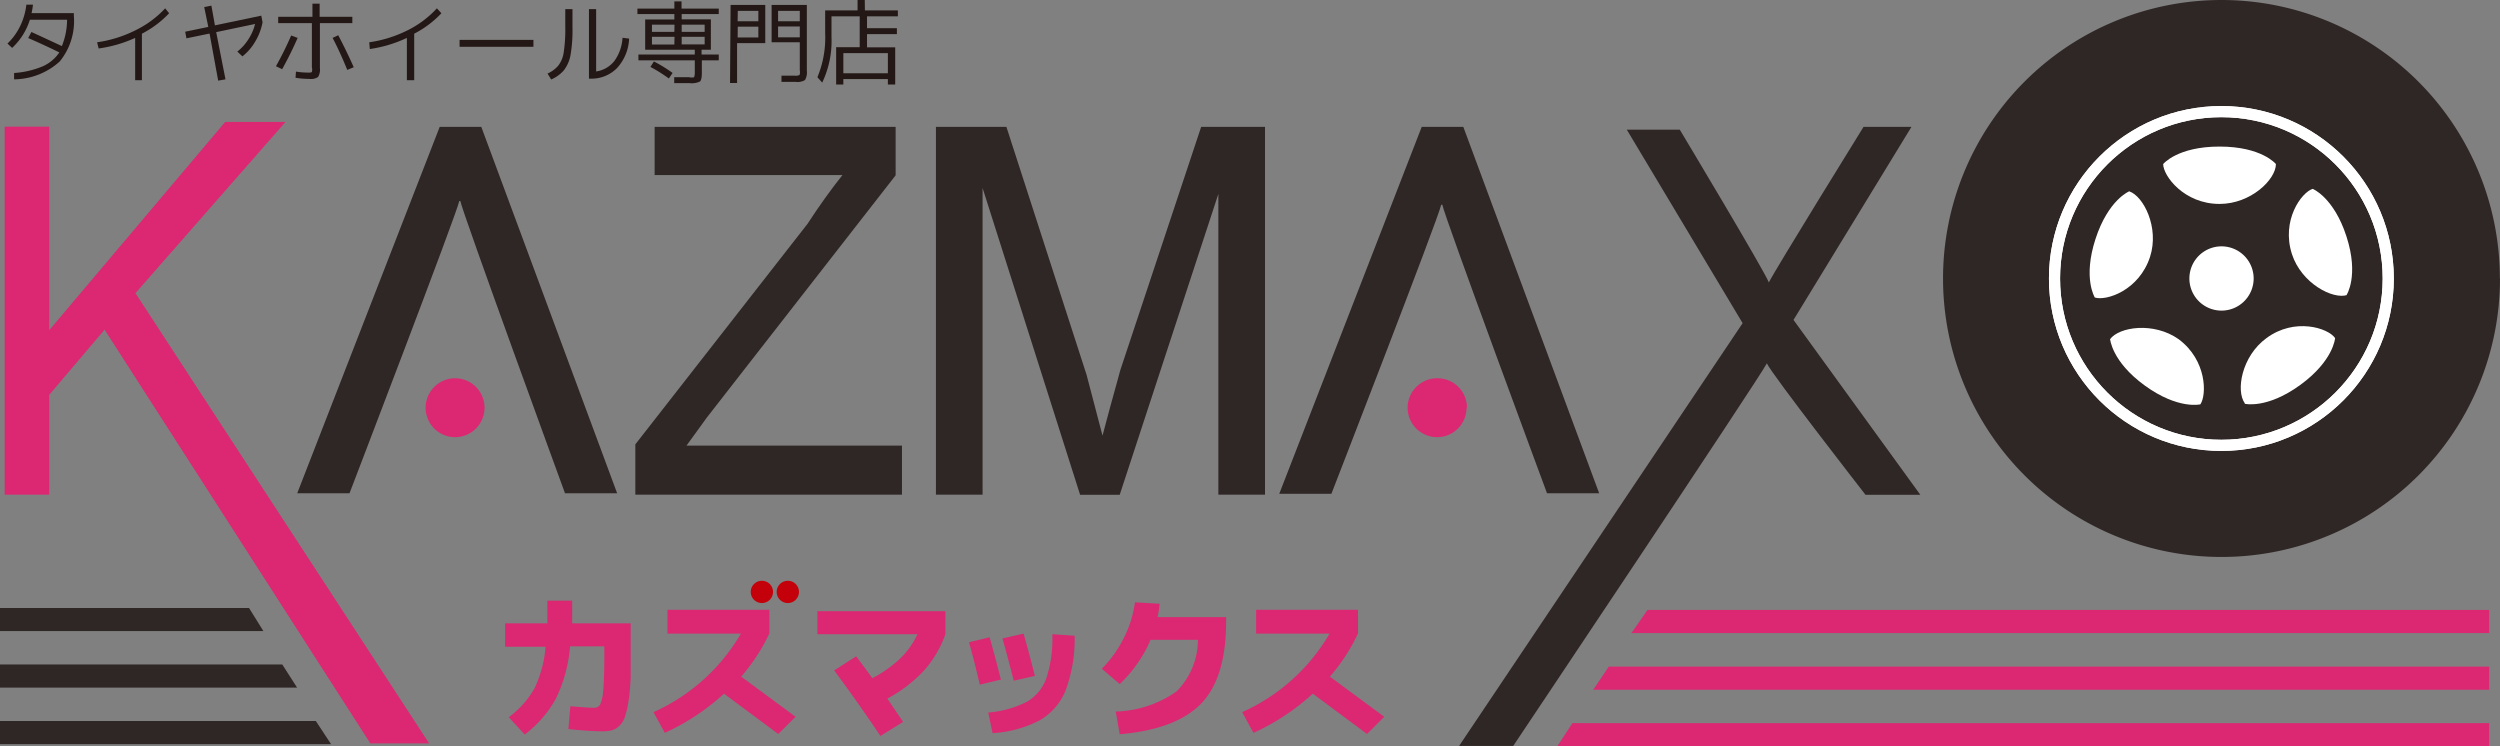 <svg xmlns="http://www.w3.org/2000/svg" viewBox="0 0 177.39 52.95"><rect x="0" y="0" width="177.39" height="52.95" fill="#808080" stroke="none"/><defs><style>.cls-1{fill:#2f2725;}.cls-2{fill:#fff;}.cls-3{fill:none;stroke:#fff;stroke-miterlimit:10;stroke-width:0.79px;}.cls-4{fill:#dc2772;}.cls-5{fill:#231815;}.cls-6{fill:#c4000a;}</style></defs><title>KAZMAX</title><g id="レイヤー_2" data-name="レイヤー 2"><g id="レイヤー_1-2" data-name="レイヤー 1"><path class="cls-1" d="M177.39,19.76A19.76,19.76,0,1,1,157.62,0a19.76,19.76,0,0,1,19.76,19.76"/><path class="cls-2" d="M159.91,19.76a2.28,2.28,0,1,1-2.28-2.28,2.28,2.28,0,0,1,2.28,2.28"/><circle class="cls-3" cx="157.62" cy="19.76" r="11.84"/><circle class="cls-3" cx="157.62" cy="19.76" r="11.84"/><path class="cls-2" d="M161.49,11.64c0,1.09-1.77,2.83-4,2.83-2.53,0-4-2-4-2.83,0,0,1-1.24,4-1.24s4,1.24,4,1.24"/><path class="cls-2" d="M151.09,13.58c1,.34,2.14,2.56,1.47,4.64-.78,2.4-3.12,3.15-3.92,2.89,0,0-.86-1.37.05-4.16s2.4-3.38,2.4-3.38"/><path class="cls-2" d="M149.72,24.07c.64-.88,3.1-1.25,4.87,0,2,1.49,2,3.94,1.54,4.62,0,0-1.57.39-3.94-1.33s-2.47-3.33-2.47-3.33"/><path class="cls-2" d="M159.28,28.61c-.64-.88-.23-3.33,1.54-4.62,2-1.48,4.38-.72,4.87,0,0,0-.11,1.61-2.48,3.33s-3.93,1.33-3.93,1.33"/><path class="cls-2" d="M166.55,20.93c-1,.34-3.24-.81-3.92-2.89-.78-2.4.67-4.39,1.47-4.64,0,0,1.5.6,2.4,3.39s0,4.15,0,4.15"/><polygon class="cls-4" points="0.33 35.1 0.33 8.99 3.49 8.99 3.49 23.43 15.98 8.65 20.26 8.65 9.61 20.8 30.45 52.75 26.28 52.75 7.42 23.39 3.49 28.02 3.49 35.1 0.33 35.1"/><path class="cls-1" d="M45.08,35.1V31.53L57.3,15.88q1.27-1.95,2.48-3.46H46.45V9h17.1v3.44L50.16,29.62l-1.45,2H64V35.1Z"/><path class="cls-1" d="M66.41,35.1V9h5L77.1,26.6l1.13,4.31q.42-1.61,1.27-4.67L85.23,9h4.53V35.1H86.45V13.76l-7,21.35H76.64L69.72,13.34V35.1Z"/><path class="cls-1" d="M103.53,52.93l20.12-30L115.43,9.2h3.76s6,10,6.32,10.84C126,19.06,132.23,9,132.23,9h3.4l-8.37,13.7,9,12.41h-3.89s-6.7-8.61-7-9.33c-.54,1.06-18,27.15-18,27.15Z"/><path class="cls-1" d="M32.66,14.26h-.07C32.47,15,24.8,35,24.8,35H21.09L31.2,9h2.95L43.79,35h-3.7s-7.31-20-7.44-20.78"/><path class="cls-5" d="M1,5.63,1,5.18a6.43,6.43,0,0,0,2-.46,2.77,2.77,0,0,0,1.21-1Q3.09,3.17,2,2.7l.23-.43q1,.46,2.16,1A5.07,5.07,0,0,0,4.76,1.4H2.12a4.59,4.59,0,0,1-1.26,2L.53,3.09a4.22,4.22,0,0,0,.9-1.24A4.64,4.64,0,0,0,1.87.33l.47,0a5.72,5.72,0,0,1-.1.6h3v.19a4.53,4.53,0,0,1-1,3.24A4.89,4.89,0,0,1,1,5.63"/><path class="cls-5" d="M6.89,3a8.83,8.83,0,0,0,2.7-.84A7.1,7.1,0,0,0,11.72.59L12,.94a7.13,7.13,0,0,1-1.93,1.45v3.3H9.59v-3A9.3,9.3,0,0,1,7,3.44Z"/><path class="cls-5" d="M14.49.5,15,.4l.25,1.4,3.29-.69.09.47a4.07,4.07,0,0,1-.51,1.35A3.67,3.67,0,0,1,17.2,4l-.36-.34a3.46,3.46,0,0,0,.79-.88,3.53,3.53,0,0,0,.47-1.08l-2.76.58L16,5.63l-.52.09-.61-3.34-1.64.34-.09-.47,1.64-.34Z"/><path class="cls-5" d="M20.66,2.52l.46.17q-.5,1.14-1.1,2.22l-.44-.21q.61-1.09,1.08-2.18m-.92-1.33h2.43V.26h.51v.93H25v.45h-2.3V4.83a1,1,0,0,1-.13.63.87.87,0,0,1-.6.14,6.65,6.65,0,0,1-1-.08L21,5.08a5.31,5.31,0,0,0,.87.07c.15,0,.23,0,.26-.05a.64.64,0,0,0,0-.32V1.64H19.74Zm3.86,1.5L24,2.5q.59,1.12,1.1,2.27l-.46.19Q24.13,3.7,23.6,2.69"/><path class="cls-5" d="M26.2,3a8.83,8.83,0,0,0,2.7-.84A7.1,7.1,0,0,0,31,.59l.32.35a7.13,7.13,0,0,1-1.93,1.45v3.3h-.52v-3a9.3,9.3,0,0,1-2.63.79Z"/><rect class="cls-5" x="32.61" y="2.83" width="5.24" height="0.49"/><path class="cls-5" d="M40.11.65h.51V1.92a10.39,10.39,0,0,1-.14,2A2.48,2.48,0,0,1,40,5a2.5,2.5,0,0,1-.89.64l-.26-.42a2.18,2.18,0,0,0,.76-.56A2,2,0,0,0,40,3.71a10.92,10.92,0,0,0,.11-1.79ZM42.3,5.07a2,2,0,0,0,1.29-.74,3.08,3.08,0,0,0,.58-1.65l.47.06a3.29,3.29,0,0,1-.85,2.08,2.53,2.53,0,0,1-1.9.76h-.1V.65h.51Z"/><path class="cls-5" d="M46.26,3.53h-.48V1.38h2.07V1H45.23V.61h2.62V.1h.51V.61H51V1H48.37v.37h2.07V3.53h-.66v.34H51v.41h-1.2v.87q0,.51-.13.63a1.32,1.32,0,0,1-.72.12l-1.11,0,0-.42,1.06,0a.75.75,0,0,0,.35,0s.05-.13.05-.29V4.28h-4V3.87h4V3.53Zm1.46,1.65-.26.39a10.13,10.13,0,0,0-1.31-.82l.25-.39a10.4,10.4,0,0,1,1.33.82m.13-3.43H46.26v.51h1.59Zm0,.86H46.26v.55h1.59Zm.51-.35H50V1.75H48.37Zm0,.89H50V2.61H48.37Z"/><path class="cls-5" d="M51.84.35H54.3V3.06h-2V5.89h-.5Zm.5,1.16h1.47V.77H52.35Zm0,1.15h1.47V1.89H52.35ZM57.25.35V5a1.11,1.11,0,0,1-.13.68,1.05,1.05,0,0,1-.67.13l-1,0,0-.44.95,0a.58.58,0,0,0,.33-.05A.56.56,0,0,0,56.75,5v-2h-2V.35Zm-.5.42H55.21v.74h1.54Zm0,1.11H55.21v.77h1.54Z"/><path class="cls-5" d="M61.37.74h2.34v.42H61.52V2h2.12v.42H61.52v.94h2V6H63V5.61H59.84V6h-.51V3.35H61V1.16H59V2.64a6.83,6.83,0,0,1-.66,3.22L58,5.48a7.34,7.34,0,0,0,.55-3.14V.74h2.3V0h.51ZM59.84,5.2H63V3.77H59.84Z"/><path class="cls-4" d="M38.85,42.62H40.6q0,1.11,0,1.61h4.15v1.41q0,1.41,0,2.4a14.94,14.94,0,0,1-.15,1.7,6.6,6.6,0,0,1-.26,1.12,1.55,1.55,0,0,1-.4.65,1.27,1.27,0,0,1-.53.31,2.83,2.83,0,0,1-.71.07q-.88,0-2.37-.16l.14-1.62q1.21.11,1.67.11a.48.48,0,0,0,.44-.22,2.84,2.84,0,0,0,.22-1q.08-.8.08-2.45v-.69H40.45a10.4,10.4,0,0,1-1,3.7,8.12,8.12,0,0,1-2.22,2.56l-1.13-1.23a6.67,6.67,0,0,0,1.8-2,8.2,8.2,0,0,0,.81-3H35.84V44.23h3q0-.76,0-1.61"/><path class="cls-4" d="M58,45V43.37h9.08V45a7.63,7.63,0,0,1-1.51,2.57,10,10,0,0,1-2.61,2l1.12,1.65-1.61,1q-1.58-2.36-3.28-4.65l1.56-1,.57.76.58.79a8.82,8.82,0,0,0,2-1.42A5.81,5.81,0,0,0,65.1,45Z"/><path class="cls-4" d="M68.76,45.57l1.46-.35q.44,1.56.8,3l-1.5.36q-.34-1.5-.76-3m7.49-.47a10.49,10.49,0,0,1-.62,3.83,4.32,4.32,0,0,1-1.84,2.16,8.25,8.25,0,0,1-3.36.92l-.31-1.46a7.38,7.38,0,0,0,2.73-.76,3.15,3.15,0,0,0,1.39-1.66A9.07,9.07,0,0,0,74.67,45Zm-5.12.19,1.5-.34q.47,1.67.8,3l-1.5.34q-.45-1.77-.8-3"/><path class="cls-4" d="M85,45.4H81.64a9.54,9.54,0,0,1-2.19,3.14l-1.27-1.09a8.33,8.33,0,0,0,1.57-2.2,7.75,7.75,0,0,0,.78-2.51l1.75.1a9.54,9.54,0,0,1-.14.95H87v.3q0,4-1.77,5.83T79.45,52.1l-.28-1.61a7.9,7.9,0,0,0,4.3-1.42A5.19,5.19,0,0,0,85,45.4"/><path class="cls-4" d="M56.45,50.86l-1.23,1.22-3.85-2.86A16.07,16.07,0,0,1,47.17,52l-.8-1.47a13.6,13.6,0,0,0,6.2-5.57H47.36V43.27h7.23v1.67a13.09,13.09,0,0,1-2,3.07Z"/><path class="cls-4" d="M98.22,50.86,97,52.08l-3.85-2.86A16.06,16.06,0,0,1,88.94,52l-.8-1.47a13.6,13.6,0,0,0,6.2-5.57H89.13V43.27h7.23v1.67a13.08,13.08,0,0,1-2,3.07Z"/><path class="cls-4" d="M34.38,28.93a2.09,2.09,0,1,1-2.09-2.09,2.09,2.09,0,0,1,2.09,2.09"/><path class="cls-1" d="M102.33,14.53h-.07c-.11.73-7.79,20.51-7.79,20.51H90.77L100.88,9h2.95L113.47,35h-3.7s-7.31-19.72-7.44-20.51"/><path class="cls-4" d="M104.06,28.93A2.09,2.09,0,1,1,102,26.84a2.09,2.09,0,0,1,2.09,2.09"/><polygon class="cls-1" points="23.49 52.8 0 52.8 0 51.16 22.41 51.16 23.49 52.8"/><polygon class="cls-1" points="21.08 48.79 0 48.79 0 47.15 20.03 47.15 21.08 48.79"/><polygon class="cls-1" points="18.69 44.78 0 44.78 0 43.14 17.67 43.14 18.69 44.78"/><polygon class="cls-4" points="110.5 52.95 176.62 52.95 176.62 51.31 111.57 51.31 110.5 52.95"/><polygon class="cls-4" points="113.05 48.94 176.62 48.94 176.62 47.3 114.15 47.3 113.05 48.94"/><polygon class="cls-4" points="115.76 44.92 176.62 44.92 176.62 43.28 116.9 43.28 115.76 44.92"/><path class="cls-6" d="M54.85,42a.79.79,0,1,1-.79-.79.79.79,0,0,1,.79.79"/><path class="cls-6" d="M56.69,42a.79.79,0,1,1-.79-.79.79.79,0,0,1,.79.79"/></g></g></svg>